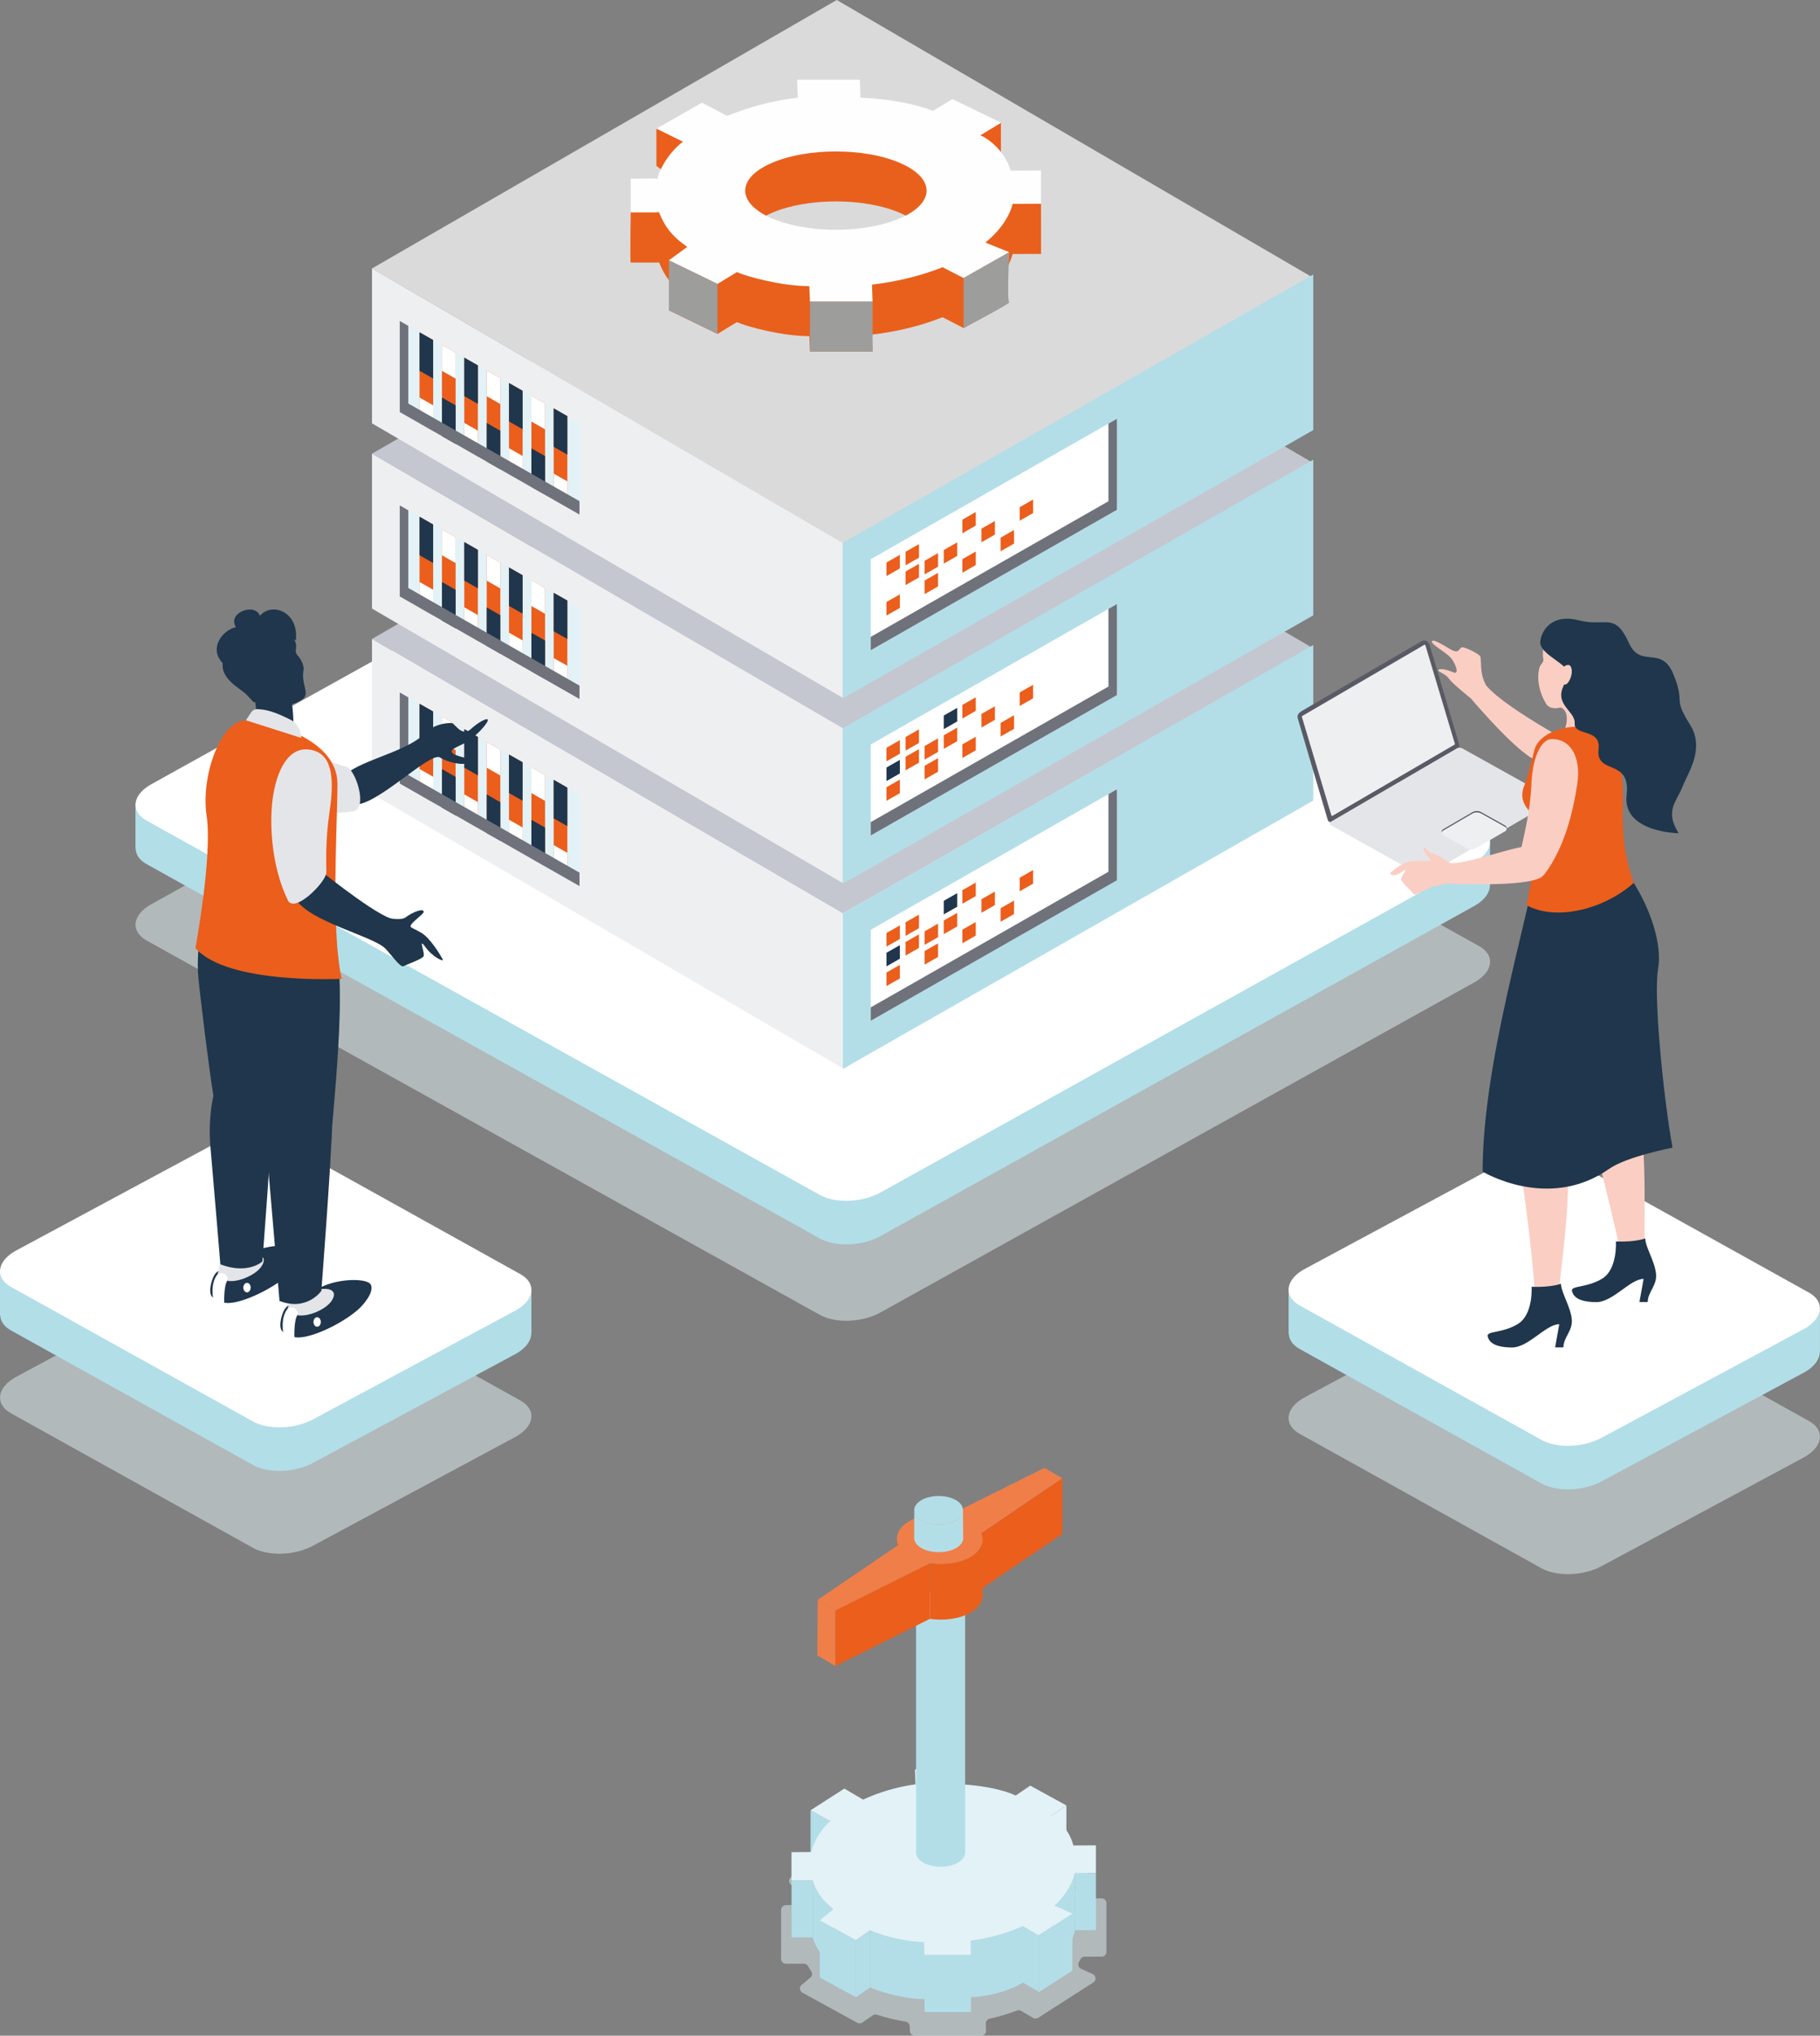 <?xml version="1.0" encoding="UTF-8"?>
<svg xmlns="http://www.w3.org/2000/svg" xmlns:xlink="http://www.w3.org/1999/xlink" version="1.1" viewBox="0 0 516.36 577.42">
  <rect x="0" y="0" width="516.36" height="577.42" fill="#808080" stroke="none"/>
  <defs>
    <style>
      .st0 {
        fill: #eeeff1;
      }

      .st1 {
        fill: #e4e5e9;
      }

      .st2 {
        fill: url(#_ŃŚÁŻž_ŪŪŻť_ūŗšŤŚŪÚ_1);
      }

      .st3 {
        fill: #595a64;
      }

      .st4, .st5 {
        mix-blend-mode: multiply;
        opacity: .5;
      }

      .st6 {
        fill: #ea5f1c;
      }

      .st7 {
        fill: #2a2a65;
      }

      .st8 {
        fill: #6f727b;
      }

      .st9 {
        isolation: isolate;
      }

      .st10 {
        fill: #c4c7d0;
      }

      .st11 {
        fill: #b3dee8;
      }

      .st12 {
        fill: #e9601c;
      }

      .st13 {
        fill: #dadada;
      }

      .st14 {
        fill: #fff;
      }

      .st15 {
        fill: #eb5e1c;
      }

      .st5, .st16 {
        fill: #e2f2f7;
      }

      .st17 {
        fill: #d54443;
      }

      .st18 {
        fill: #b2dee8;
      }

      .st19 {
        mix-blend-mode: screen;
      }

      .st20 {
        fill: #1f364c;
      }

      .st21 {
        fill: #5a5b65;
      }

      .st22 {
        fill: #f07e49;
      }

      .st23 {
        fill: #fefefe;
      }

      .st24 {
        fill: #facec3;
      }

      .st25 {
        fill: #9d9d9c;
      }

      .st26 {
        fill: #cbcaca;
      }

      .st27 {
        fill: url(#_ŃŚÁŻž_ŪŪŻť_ūŗšŤŚŪÚ_11);
      }
    </style>
    <linearGradient id="_ŃŚÁŻž_ŪŪŻť_ūŗšŤŚŪÚ_1" data-name="ŃŚÁŻžˇŪŪŻť „ūŗšŤŚŪÚ 1" x1="2448.74" y1="2394.39" x2="2448.75" y2="2394.39" gradientTransform="translate(3571.46 -417.86) rotate(120.87)" gradientUnits="userSpaceOnUse">
      <stop offset="0" stop-color="#cacce8"></stop>
      <stop offset="1" stop-color="#fff"></stop>
    </linearGradient>
    <linearGradient id="_ŃŚÁŻž_ŪŪŻť_ūŗšŤŚŪÚ_11" data-name="ŃŚÁŻžˇŪŪŻť „ūŗšŤŚŪÚ 1" x1="2440.2" y1="2388.42" x2="2450.16" y2="2388.42" xlink:href="#_ŃŚÁŻž_ŪŪŻť_ūŗšŤŚŪÚ_1"></linearGradient>
  </defs>
  <g class="st9">
    <g id="Ebene_1">
      <path class="st5" d="M232.49,372.89l-191.02-106.19c-4.47-2.58-3.91-7.14,1.25-10.11l168.5-93.65c5.17-2.97,13.04-3.3,17.51-.72l191.02,106.19c4.47,2.58,3.91,7.12-1.25,10.11l-168.5,93.64c-5.17,2.99-13.04,3.31-17.51.73Z"></path>
      <g>
        <path class="st18" d="M422.76,239.22h-10.76l-183.27-98.68c-4.47-2.59-12.34-2.26-17.51.72L47.24,226.12l-8.8,1.93v12.75l.06.03c.08,1.58,1.01,3.07,2.96,4.2l191.02,106.19c4.47,2.59,12.34,2.26,17.51-.71l168.5-93.66c2.78-1.61,4.18-3.67,4.22-5.63l.04-.03v-11.96Z"></path>
        <path class="st14" d="M232.49,338.87L41.46,232.68c-4.47-2.58-3.91-7.14,1.25-10.11l168.5-93.66c5.17-2.97,13.04-3.3,17.51-.72l191.02,106.19c4.47,2.58,3.91,7.12-1.25,10.11l-168.5,93.65c-5.17,2.98-13.04,3.31-17.51.73Z"></path>
      </g>
      <path class="st5" d="M71.65,438.97L3.02,400.82c-4.47-2.59-3.91-7.14,1.26-10.12l57.34-30.83c5.16-2.97,13.04-3.3,17.51-.72l68.63,38.15c4.47,2.58,3.9,7.14-1.25,10.12l-57.35,30.82c-5.16,2.99-13.04,3.31-17.51.73Z"></path>
      <path class="st5" d="M437.23,444.77l-68.63-38.15c-4.47-2.58-3.91-7.14,1.25-10.11l57.35-30.83c5.16-2.97,13.04-3.3,17.5-.72l68.63,38.15c4.47,2.58,3.9,7.12-1.25,10.11l-57.34,30.82c-5.17,2.97-13.04,3.31-17.51.72Z"></path>
      <g>
        <path class="st18" d="M150.77,366.31h-10.76l-60.88-30.65c-4.47-2.58-12.35-2.25-17.51.73l-52.82,22.02L0,360.34v12.75l.06.03c.08,1.57,1.02,3.07,2.96,4.19l68.63,38.16c4.47,2.58,12.35,2.25,17.51-.72l57.35-30.83c2.77-1.61,4.18-3.66,4.22-5.63l.04-.03v-11.95Z"></path>
        <path class="st14" d="M71.65,403.12L3.02,364.97c-4.47-2.58-3.91-7.14,1.26-10.11l57.34-30.83c5.16-2.97,13.04-3.3,17.51-.72l68.63,38.16c4.47,2.58,3.9,7.12-1.25,10.11l-57.35,30.82c-5.16,2.97-13.04,3.3-17.51.72Z"></path>
      </g>
      <g>
        <path class="st18" d="M516.35,371.54h-10.76l-60.88-30.65c-4.47-2.58-12.34-2.25-17.5.73l-52.82,22.03-8.79,1.93v12.75l.06.03c.07,1.57,1.01,3.07,2.95,4.2l68.63,38.15c4.47,2.58,12.34,2.25,17.51-.72l57.34-30.83c2.77-1.6,4.17-3.66,4.22-5.63l.04-.02v-11.96Z"></path>
        <path class="st14" d="M437.23,408.36l-68.63-38.15c-4.47-2.58-3.91-7.14,1.26-10.11l57.34-30.83c5.16-2.97,13.04-3.3,17.5-.73l68.63,38.16c4.47,2.58,3.9,7.12-1.25,10.11l-57.34,30.82c-5.17,2.97-13.04,3.31-17.51.72Z"></path>
      </g>
      <g>
        <g>
          <polygon class="st10" points="105.54 181.24 239.11 259.1 371.95 183.52 237.4 105.1 105.54 181.24"></polygon>
          <polygon class="st0" points="105.54 225.17 239.11 303.02 239.11 259.1 105.54 181.24 105.54 225.17"></polygon>
          <polygon class="st11" points="239.11 303.21 372.59 227.08 372.59 182.96 239.11 259.1 239.11 303.21"></polygon>
          <polygon class="st14" points="247.05 289.54 316.9 249.69 316.9 223.87 247.05 263.72 247.05 289.54"></polygon>
          <polygon class="st8" points="314.48 247.27 247.05 285.73 247.05 289.54 316.9 249.69 316.9 223.87 314.48 225.26 314.48 247.27"></polygon>
          <g>
            <polygon class="st15" points="251.5 268.5 255.31 266.32 255.31 262.47 251.5 264.65 251.5 268.5"></polygon>
            <polygon class="st20" points="251.5 274.1 255.31 271.93 255.31 268.08 251.5 270.25 251.5 274.1"></polygon>
            <polygon class="st15" points="251.5 279.7 255.31 277.53 255.31 273.68 251.5 275.85 251.5 279.7"></polygon>
            <polygon class="st15" points="256.92 265.45 260.73 263.28 260.73 259.43 256.92 261.6 256.92 265.45"></polygon>
            <polygon class="st15" points="256.92 271.05 260.73 268.87 260.73 265.02 256.92 267.2 256.92 271.05"></polygon>
            <polygon class="st14" points="256.92 276.66 260.73 274.48 260.73 270.63 256.92 272.8 256.92 276.66"></polygon>
            <polygon class="st14" points="262.33 262.41 266.14 260.24 266.14 256.38 262.33 258.55 262.33 262.41"></polygon>
            <polygon class="st15" points="262.33 268 266.14 265.83 266.14 261.98 262.33 264.16 262.33 268"></polygon>
            <polygon class="st15" points="262.33 273.6 266.14 271.43 266.14 267.58 262.33 269.75 262.33 273.6"></polygon>
            <polygon class="st20" points="267.76 259.36 271.57 257.19 271.57 253.34 267.76 255.51 267.76 259.36"></polygon>
            <polygon class="st15" points="267.76 264.96 271.57 262.79 271.57 258.94 267.76 261.1 267.76 264.96"></polygon>
            <polygon class="st14" points="267.76 270.55 271.57 268.38 271.57 264.53 267.76 266.71 267.76 270.55"></polygon>
          </g>
          <polygon class="st15" points="273.04 256.34 276.84 254.17 276.84 250.33 273.04 252.5 273.04 256.34"></polygon>
          <polygon class="st15" points="273.04 267.55 276.84 265.37 276.84 261.53 273.04 263.69 273.04 267.55"></polygon>
          <polygon class="st15" points="278.46 258.9 282.27 256.72 282.27 252.88 278.46 255.06 278.46 258.9"></polygon>
          <polygon class="st14" points="278.46 264.5 282.27 262.33 282.27 258.48 278.46 260.65 278.46 264.5"></polygon>
          <polygon class="st14" points="283.88 250.25 287.69 248.08 287.69 244.23 283.88 246.41 283.88 250.25"></polygon>
          <polygon class="st15" points="283.88 261.45 287.69 259.28 287.69 255.43 283.88 257.61 283.88 261.45"></polygon>
          <polygon class="st15" points="289.3 252.81 293.1 250.64 293.1 246.79 289.3 248.95 289.3 252.81"></polygon>
          <g>
            <polygon class="st16" points="113.42 222.25 164.41 251.33 164.41 225.51 113.42 196.42 113.42 222.25"></polygon>
            <g>
              <polygon class="st15" points="119.03 225.44 122.89 227.66 122.89 201.82 119.03 199.62 119.03 225.44"></polygon>
              <polygon class="st14" points="119.03 225.44 122.89 227.66 122.89 220.33 119.03 218.12 119.03 225.44"></polygon>
              <polygon class="st20" points="119.03 210.54 122.89 212.75 122.89 201.82 119.03 199.62 119.03 210.54"></polygon>
            </g>
            <g>
              <polygon class="st15" points="125.4 229.07 129.27 231.28 129.27 205.45 125.4 203.25 125.4 229.07"></polygon>
              <polygon class="st14" points="125.4 210.57 129.27 212.77 129.27 205.45 125.4 203.25 125.4 210.57"></polygon>
              <polygon class="st20" points="125.4 229.07 129.27 231.28 129.27 220.36 125.4 218.15 125.4 229.07"></polygon>
            </g>
            <g>
              <polygon class="st15" points="131.72 232.64 135.58 234.85 135.58 209.02 131.72 206.82 131.72 232.64"></polygon>
              <polygon class="st14" points="131.72 232.64 135.58 234.85 135.58 227.52 131.72 225.32 131.72 232.64"></polygon>
              <polygon class="st20" points="131.72 217.74 135.58 219.94 135.58 209.02 131.72 206.82 131.72 217.74"></polygon>
            </g>
            <g>
              <polygon class="st15" points="138.09 236.27 141.95 238.46 141.95 212.64 138.09 210.44 138.09 236.27"></polygon>
              <polygon class="st14" points="138.09 217.76 141.95 219.96 141.95 212.64 138.09 210.44 138.09 217.76"></polygon>
              <polygon class="st20" points="138.09 236.27 141.95 238.46 141.95 227.55 138.09 225.34 138.09 236.27"></polygon>
            </g>
            <g>
              <polygon class="st15" points="144.41 239.84 148.27 242.04 148.27 216.21 144.41 214.01 144.41 239.84"></polygon>
              <polygon class="st14" points="144.41 239.84 148.27 242.04 148.27 234.71 144.41 232.51 144.41 239.84"></polygon>
              <polygon class="st20" points="144.41 224.93 148.27 227.13 148.27 216.21 144.41 214.01 144.41 224.93"></polygon>
            </g>
            <g>
              <polygon class="st15" points="150.77 243.45 154.64 245.66 154.64 219.83 150.77 217.63 150.77 243.45"></polygon>
              <polygon class="st14" points="150.77 224.95 154.64 227.16 154.64 219.83 150.77 217.63 150.77 224.95"></polygon>
              <polygon class="st20" points="150.77 243.45 154.64 245.66 154.64 234.74 150.77 232.54 150.77 243.45"></polygon>
            </g>
            <g>
              <polygon class="st15" points="157.09 247.02 160.96 249.23 160.96 223.41 157.09 221.19 157.09 247.02"></polygon>
              <polygon class="st14" points="157.09 247.02 160.96 249.23 160.96 241.91 157.09 239.71 157.09 247.02"></polygon>
              <polygon class="st20" points="157.09 232.12 160.96 234.32 160.96 223.41 157.09 221.19 157.09 232.12"></polygon>
            </g>
            <polygon class="st8" points="115.84 197.8 113.42 196.42 113.42 222.25 164.41 251.33 164.41 247.52 115.84 219.83 115.84 197.8"></polygon>
          </g>
        </g>
        <g>
          <polygon class="st10" points="105.54 128.69 239.11 206.55 371.95 130.97 237.4 52.55 105.54 128.69"></polygon>
          <polygon class="st0" points="105.54 172.62 239.11 250.47 239.11 206.55 105.54 128.69 105.54 172.62"></polygon>
          <polygon class="st11" points="239.11 250.66 372.59 174.54 372.59 130.41 239.11 206.55 239.11 250.66"></polygon>
          <polygon class="st14" points="247.05 236.98 316.9 197.15 316.9 171.33 247.05 211.17 247.05 236.98"></polygon>
          <polygon class="st8" points="314.48 194.73 247.05 233.18 247.05 236.98 316.9 197.15 316.9 171.33 314.48 172.71 314.48 194.73"></polygon>
          <g>
            <polygon class="st15" points="251.5 215.95 255.31 213.77 255.31 209.93 251.5 212.11 251.5 215.95"></polygon>
            <polygon class="st20" points="251.5 221.55 255.31 219.38 255.31 215.53 251.5 217.7 251.5 221.55"></polygon>
            <polygon class="st15" points="251.5 227.15 255.31 224.98 255.31 221.13 251.5 223.3 251.5 227.15"></polygon>
            <polygon class="st15" points="256.92 212.9 260.73 210.73 260.73 206.88 256.92 209.05 256.92 212.9"></polygon>
            <polygon class="st15" points="256.92 218.5 260.73 216.33 260.73 212.48 256.92 214.66 256.92 218.5"></polygon>
            <polygon class="st14" points="256.92 224.11 260.73 221.93 260.73 218.09 256.92 220.25 256.92 224.11"></polygon>
            <polygon class="st14" points="262.33 209.85 266.14 207.68 266.14 203.83 262.33 206 262.33 209.85"></polygon>
            <polygon class="st15" points="262.33 215.45 266.14 213.28 266.14 209.43 262.33 211.6 262.33 215.45"></polygon>
            <polygon class="st15" points="262.33 221.06 266.14 218.89 266.14 215.04 262.33 217.21 262.33 221.06"></polygon>
            <polygon class="st20" points="267.76 206.81 271.57 204.64 271.57 200.78 267.76 202.96 267.76 206.81"></polygon>
            <polygon class="st15" points="267.76 212.41 271.57 210.24 271.57 206.39 267.76 208.56 267.76 212.41"></polygon>
            <polygon class="st14" points="267.76 218 271.57 215.83 271.57 211.98 267.76 214.16 267.76 218"></polygon>
          </g>
          <polygon class="st15" points="273.04 203.8 276.84 201.63 276.84 197.78 273.04 199.95 273.04 203.8"></polygon>
          <polygon class="st15" points="273.04 215 276.84 212.83 276.84 208.98 273.04 211.14 273.04 215"></polygon>
          <polygon class="st15" points="278.46 206.35 282.27 204.18 282.27 200.33 278.46 202.51 278.46 206.35"></polygon>
          <polygon class="st14" points="278.46 211.95 282.27 209.78 282.27 205.93 278.46 208.1 278.46 211.95"></polygon>
          <polygon class="st14" points="283.88 197.7 287.69 195.52 287.69 191.68 283.88 193.85 283.88 197.7"></polygon>
          <polygon class="st15" points="283.88 208.9 287.69 206.74 287.69 202.88 283.88 205.06 283.88 208.9"></polygon>
          <polygon class="st15" points="289.3 200.25 293.1 198.08 293.1 194.23 289.3 196.41 289.3 200.25"></polygon>
          <g>
            <polygon class="st16" points="113.42 169.18 164.41 198.27 164.41 172.45 113.42 143.36 113.42 169.18"></polygon>
            <g>
              <polygon class="st15" points="119.03 172.38 122.89 174.59 122.89 148.77 119.03 146.56 119.03 172.38"></polygon>
              <polygon class="st14" points="119.03 172.38 122.89 174.59 122.89 167.27 119.03 165.07 119.03 172.38"></polygon>
              <polygon class="st20" points="119.03 157.48 122.89 159.69 122.89 148.77 119.03 146.56 119.03 157.48"></polygon>
            </g>
            <g>
              <polygon class="st15" points="125.4 176.01 129.27 178.22 129.27 152.39 125.4 150.18 125.4 176.01"></polygon>
              <polygon class="st14" points="125.4 157.51 129.27 159.71 129.27 152.39 125.4 150.18 125.4 157.51"></polygon>
              <polygon class="st20" points="125.4 176.01 129.27 178.22 129.27 167.3 125.4 165.09 125.4 176.01"></polygon>
            </g>
            <g>
              <polygon class="st15" points="131.72 179.58 135.58 181.79 135.58 155.96 131.72 153.75 131.72 179.58"></polygon>
              <polygon class="st14" points="131.72 179.58 135.58 181.79 135.58 174.46 131.72 172.26 131.72 179.58"></polygon>
              <polygon class="st20" points="131.72 164.68 135.58 166.87 135.58 155.96 131.72 153.75 131.72 164.68"></polygon>
            </g>
            <g>
              <polygon class="st15" points="138.09 183.2 141.95 185.4 141.95 159.58 138.09 157.38 138.09 183.2"></polygon>
              <polygon class="st14" points="138.09 164.7 141.95 166.91 141.95 159.58 138.09 157.38 138.09 164.7"></polygon>
              <polygon class="st20" points="138.09 183.2 141.95 185.4 141.95 174.5 138.09 172.28 138.09 183.2"></polygon>
            </g>
            <g>
              <polygon class="st15" points="144.41 186.78 148.27 188.98 148.27 163.16 144.41 160.95 144.41 186.78"></polygon>
              <polygon class="st14" points="144.41 186.78 148.27 188.98 148.27 181.65 144.41 179.45 144.41 186.78"></polygon>
              <polygon class="st20" points="144.41 171.86 148.27 174.07 148.27 163.16 144.41 160.95 144.41 171.86"></polygon>
            </g>
            <g>
              <polygon class="st15" points="150.77 190.39 154.64 192.6 154.64 166.77 150.77 164.57 150.77 190.39"></polygon>
              <polygon class="st14" points="150.77 171.89 154.64 174.1 154.64 166.77 150.77 164.57 150.77 171.89"></polygon>
              <polygon class="st20" points="150.77 190.39 154.64 192.6 154.64 181.69 150.77 179.48 150.77 190.39"></polygon>
            </g>
            <g>
              <polygon class="st15" points="157.09 193.96 160.96 196.17 160.96 170.34 157.09 168.15 157.09 193.96"></polygon>
              <polygon class="st14" points="157.09 193.96 160.96 196.17 160.96 188.85 157.09 186.65 157.09 193.96"></polygon>
              <polygon class="st20" points="157.09 179.06 160.96 181.26 160.96 170.34 157.09 168.15 157.09 179.06"></polygon>
            </g>
            <polygon class="st8" points="115.84 144.74 113.42 143.36 113.42 169.18 164.41 198.27 164.41 194.47 115.84 166.77 115.84 144.74"></polygon>
          </g>
        </g>
        <g>
          <polygon class="st13" points="105.54 76.15 239.11 154 371.95 78.43 237.4 0 105.54 76.15"></polygon>
          <polygon class="st0" points="105.54 120.08 239.11 197.93 239.11 154 105.54 76.15 105.54 120.08"></polygon>
          <polygon class="st11" points="239.11 198.11 372.59 121.99 372.59 77.86 239.11 154 239.11 198.11"></polygon>
          <polygon class="st14" points="247.05 184.43 316.9 144.6 316.9 118.78 247.05 158.62 247.05 184.43"></polygon>
          <polygon class="st8" points="314.48 142.18 247.05 180.64 247.05 184.43 316.9 144.6 316.9 118.78 314.48 120.15 314.48 142.18"></polygon>
          <g>
            <polygon class="st16" points="113.42 116.88 164.41 145.95 164.41 120.13 113.42 91.05 113.42 116.88"></polygon>
            <g>
              <polygon class="st15" points="119.03 120.08 122.89 122.28 122.89 96.45 119.03 94.25 119.03 120.08"></polygon>
              <polygon class="st14" points="119.03 120.08 122.89 122.28 122.89 114.96 119.03 112.75 119.03 120.08"></polygon>
              <polygon class="st20" points="119.03 105.17 122.89 107.37 122.89 96.45 119.03 94.25 119.03 105.17"></polygon>
            </g>
            <g>
              <polygon class="st15" points="125.4 123.7 129.27 125.9 129.27 100.07 125.4 97.87 125.4 123.7"></polygon>
              <polygon class="st14" points="125.4 105.2 129.27 107.4 129.27 100.07 125.4 97.87 125.4 105.2"></polygon>
              <polygon class="st20" points="125.4 123.7 129.27 125.9 129.27 114.98 125.4 112.78 125.4 123.7"></polygon>
            </g>
            <g>
              <polygon class="st15" points="131.72 127.26 135.58 129.48 135.58 103.64 131.72 101.44 131.72 127.26"></polygon>
              <polygon class="st14" points="131.72 127.26 135.58 129.48 135.58 122.14 131.72 119.95 131.72 127.26"></polygon>
              <polygon class="st20" points="131.72 112.36 135.58 114.56 135.58 103.64 131.72 101.44 131.72 112.36"></polygon>
            </g>
            <g>
              <polygon class="st15" points="138.09 130.89 141.95 133.1 141.95 107.27 138.09 105.06 138.09 130.89"></polygon>
              <polygon class="st14" points="138.09 112.39 141.95 114.6 141.95 107.27 138.09 105.06 138.09 112.39"></polygon>
              <polygon class="st20" points="138.09 130.89 141.95 133.1 141.95 122.18 138.09 119.97 138.09 130.89"></polygon>
            </g>
            <g>
              <polygon class="st15" points="144.41 134.46 148.27 136.67 148.27 110.84 144.41 108.64 144.41 134.46"></polygon>
              <polygon class="st14" points="144.41 134.46 148.27 136.67 148.27 129.34 144.41 127.13 144.41 134.46"></polygon>
              <polygon class="st20" points="144.41 119.55 148.27 121.75 148.27 110.84 144.41 108.64 144.41 119.55"></polygon>
            </g>
            <g>
              <polygon class="st15" points="150.77 138.09 154.64 140.28 154.64 114.46 150.77 112.25 150.77 138.09"></polygon>
              <polygon class="st14" points="150.77 119.58 154.64 121.78 154.64 114.46 150.77 112.25 150.77 119.58"></polygon>
              <polygon class="st20" points="150.77 138.09 154.64 140.28 154.64 129.37 150.77 127.16 150.77 138.09"></polygon>
            </g>
            <g>
              <polygon class="st15" points="157.09 141.66 160.96 143.86 160.96 118.03 157.09 115.83 157.09 141.66"></polygon>
              <polygon class="st14" points="157.09 141.66 160.96 143.86 160.96 136.54 157.09 134.33 157.09 141.66"></polygon>
              <polygon class="st20" points="157.09 126.74 160.96 128.95 160.96 118.03 157.09 115.83 157.09 126.74"></polygon>
            </g>
            <polygon class="st8" points="115.84 92.43 113.42 91.05 113.42 116.88 164.41 145.95 164.41 142.15 115.84 114.45 115.84 92.43"></polygon>
          </g>
          <g>
            <polygon class="st15" points="251.5 163.4 255.31 161.23 255.31 157.38 251.5 159.55 251.5 163.4"></polygon>
            <polygon class="st15" points="251.5 174.6 255.31 172.43 255.31 168.58 251.5 170.75 251.5 174.6"></polygon>
            <polygon class="st15" points="256.92 160.35 260.73 158.18 260.73 154.34 256.92 156.5 256.92 160.35"></polygon>
            <polygon class="st15" points="256.92 165.95 260.73 163.79 260.73 159.93 256.92 162.11 256.92 165.95"></polygon>
            <polygon class="st14" points="256.92 171.56 260.73 169.39 260.73 165.53 256.92 167.7 256.92 171.56"></polygon>
            <polygon class="st14" points="262.33 157.3 266.14 155.13 266.14 151.28 262.33 153.46 262.33 157.3"></polygon>
            <polygon class="st15" points="262.33 162.91 266.14 160.73 266.14 156.89 262.33 159.06 262.33 162.91"></polygon>
            <polygon class="st15" points="262.33 168.51 266.14 166.34 266.14 162.49 262.33 164.66 262.33 168.51"></polygon>
            <polygon class="st15" points="267.76 159.86 271.57 157.69 271.57 153.84 267.76 156.01 267.76 159.86"></polygon>
            <polygon class="st14" points="267.76 165.46 271.57 163.29 271.57 159.44 267.76 161.62 267.76 165.46"></polygon>
          </g>
          <polygon class="st15" points="273.04 151.26 276.84 149.08 276.84 145.23 273.04 147.4 273.04 151.26"></polygon>
          <polygon class="st15" points="273.04 162.45 276.84 160.27 276.84 156.43 273.04 158.6 273.04 162.45"></polygon>
          <polygon class="st15" points="278.46 153.81 282.27 151.63 282.27 147.78 278.46 149.95 278.46 153.81"></polygon>
          <polygon class="st14" points="278.46 159.4 282.27 157.23 282.27 153.37 278.46 155.55 278.46 159.4"></polygon>
          <polygon class="st14" points="283.88 145.16 287.69 142.98 287.69 139.14 283.88 141.31 283.88 145.16"></polygon>
          <polygon class="st15" points="283.88 156.36 287.69 154.19 287.69 150.33 283.88 152.51 283.88 156.36"></polygon>
          <polygon class="st15" points="289.3 147.7 293.1 145.53 293.1 141.69 289.3 143.86 289.3 147.7"></polygon>
        </g>
        <g>
          <g class="st4">
            <path class="st13" d="M282.91,66.6l6.58-3.99-15.41-7.48-6.21,3.73c-9.64-3.84-22.93-4.18-22.96-4.18l-.19-5.68h-19.83l.19,5.68c-7.95.93-15.6,3.02-22.36,5.77l-7.97-4.16-14.46,8.21,8.4,4.12c-4.72,3.71-7.34,8.72-8.13,11.66l-8.4.07v10.69h8.99c1.67,4.21,3.84,7.36,8.92,10.91l-5.83,4.25,15.41,7.48,6.12-3.74c3.39,1.47,14.24,4.43,22.96,4.45l.21,4.88h19.82l-.18-5.38c7.94-.95,15.59-2.79,22.34-5.53l6.7,3.45,14.44-8.2-7.56-3.04c4.62-3.79,7.5-7.98,8.64-12.25l8.98-.04v-10.54l-9.62.04c-1.9-6.41-7.17-10.21-9.59-11.18ZM257.46,92.89c-.41.18-.83.36-1.26.51-10.83,4.16-27.18,4.16-38.03.03-.46-.16-.9-.34-1.34-.54-11.21-4.84-11.21-12.7,0-17.53,11.23-4.86,29.42-4.86,40.63,0,11.23,4.83,11.23,12.69,0,17.53Z"></path>
          </g>
          <g>
            <polygon class="st15" points="186.23 36.49 186.23 47.04 188.81 48.99 198.67 42.74 196.66 36.99 186.23 36.49 186.23 36.49"></polygon>
            <polygon class="st15" points="283.98 34.82 283.98 45.36 281.41 47.32 271.55 41.07 273.55 35.32 283.98 34.82 283.98 34.82"></polygon>
            <path class="st12" d="M278.14,52.55l5.9-3.57-13.8-6.7-5.56,3.34c-8.63-3.44-20.54-3.75-20.56-3.75l-.18-5.09h-17.77l.18,5.09c-7.13.83-13.98,2.7-20.03,5.17l-7.14-3.74-12.95,7.36,7.52,3.69c-4.23,3.32-7.12,3.28-7.82,5.91l-6.98,4.6v9.57h8.05c1.49,3.78,3.44,6.61,7.99,9.78l-5.22,3.81,13.8,6.7,5.48-3.35c3.04,1.32,12.76,3.96,20.57,3.98l.19,4.38h17.75l-.16-4.82c7.11-.84,13.96-2.5,20.01-4.94l5.99,3.09,12.94-7.35-6.77-2.72c4.14-3.4,6.72-7.15,7.74-10.97l8.04-.03v-9.44l-7.22-5.39c-1.7-5.74-7.82-3.73-9.99-4.59ZM255.34,76.1c-.36.16-.75.32-1.12.45-9.71,3.73-24.35,3.73-34.07.03-.41-.14-.8-.31-1.2-.48-10.03-4.33-10.03-11.37,0-15.71,10.06-4.35,26.36-4.35,36.39,0,10.06,4.33,10.06,11.37,0,15.71Z"></path>
            <path class="st23" d="M278.14,38.38l5.9-3.57-13.8-6.7-5.56,3.34c-8.63-3.44-20.54-3.75-20.56-3.75l-.18-5.09h-17.77l.18,5.09c-7.13.83-13.98,2.71-20.03,5.17l-7.14-3.74-12.95,7.36,7.52,3.69c-4.23,3.32-6.57,7.81-7.27,10.45l-7.53.06v9.57h8.05c1.49,3.78,3.44,6.6,7.99,9.78l-5.22,3.8,13.8,6.7,5.48-3.35c3.04,1.32,12.76,3.96,20.57,3.98l.19,4.38h17.75l-.16-4.82c7.11-.84,13.96-2.5,20.01-4.94l5.99,3.08,12.94-7.34-6.77-2.72c4.14-3.4,6.72-7.16,7.74-10.97l8.04-.03v-9.44l-8.62.03c-1.7-5.74-6.42-9.15-8.59-10.01ZM255.34,61.92c-.36.16-.75.32-1.12.45-9.71,3.74-24.35,3.74-34.07.03-.41-.14-.8-.31-1.2-.48-10.03-4.33-10.03-11.37,0-15.7,10.06-4.35,26.36-4.35,36.39,0,10.06,4.33,10.06,11.37,0,15.7Z"></path>
            <polygon class="st25" points="229.8 85.54 229.8 99.71 247.56 99.71 247.56 85.54 229.8 85.54 229.8 85.54"></polygon>
            <polygon class="st12" points="295.35 57.8 295.35 71.96 287.3 71.96 287.3 57.83 295.35 57.8 295.35 57.8"></polygon>
            <path class="st25" d="M273.39,78.87v14.17s13.61-7.08,12.94-7.35c-.67-.27,0-14.17,0-14.17l-12.94,7.34h0Z"></path>
            <polygon class="st25" points="203.57 80.54 203.57 94.71 189.77 88.01 189.77 73.83 203.57 80.54 203.57 80.54"></polygon>
            <path class="st12" d="M178.95,60.26s-.23,14.17,0,14.17h8.05v-14.17h-8.05Z"></path>
          </g>
        </g>
      </g>
      <g>
        <g>
          <path class="st20" d="M132.31,210.52c-2.31,1.3-4.74,1.96-4.03,2.95.79,1.12,4.66,1.44,4.77,1.94.46,2.38-5.96.94-8.17-.54-2.82-1.89-18.51,14.27-24.52,13.27-2.23-.37-4.59-3.9-3.96-6.07,1.71-5.96,18.29-7.92,24.26-14.17,1.3-1.35,3.84-2.83,7.47-2.83.9,0,2.8,4.11,5.43,1.74,2.25-2.06,4.46-3.11,4.77-2.74.6.74-3.7,5.17-6.03,6.46Z"></path>
          <path class="st1" d="M62.56,210.25c-3.39,5.46,1.6,9.65,9.63,13.86,6.75,3.52,16.53,7.69,27.89,6.05,4.47-.65.85-11.76-1.72-12.63-2.58-.86-8.63-2.35-16.89-6.46-9.68-4.82-15.91-5.65-18.91-.82Z"></path>
        </g>
        <g>
          <g>
            <path class="st20" d="M72.5,354.75c-2.75,1.06-9.93,5.04-11.16,6.24-1.31,1.26-2.32,5.54-1.23,6.75.64.7,2.32,1.35,3.22,1.66,3.58,1.19,13.45-3.4,18.35-7.7,1.71-1.51,4.59-5,3.64-7.07-.78-1.68-7.63-1.91-12.83.11Z"></path>
            <path class="st14" d="M70.08,363.87c-.57,0-1.04.61-1.04,1.35s.47,1.35,1.04,1.35,1.04-.6,1.04-1.35-.45-1.35-1.04-1.35Z"></path>
            <path class="st14" d="M61.73,361.45s-1.93,1.82-1.32,6.59c0,0,.82,1.38,3.2,1.55,0,0-.16-4.82.86-6.29l.54-.98-2.06-2.72-1.21,1.84Z"></path>
          </g>
          <path class="st1" d="M62.49,357.77c-.23,1.23-.42,2.48-.76,3.68.61-.34,1.38-.5,2.02-.11.64.4.95,1.24.72,1.96,1.74.28,3.71-.21,5.33-.9,4.56-1.94,5.36-4.57,4.94-5.5-1.34-2.95-10.98,1.09-12.26.87Z"></path>
        </g>
        <path class="st20" d="M60.94,309.59c-.65,1.45-1.92,8.17-1.22,15.92.7,7.77,2.8,33.1,2.8,33.1,7.82,3.02,11.92-.8,11.92-.8,0,0,2.77-35.6,3.04-46.58.26-11-14.79-5.58-16.54-1.64Z"></path>
        <path class="st20" d="M76.96,255.43c-5.78-5.04-11.54-4.21-13.42-2.8-7.73,5.85-7.68,19.82-7.28,24.41.36,4.22,3.18,27.47,4.36,34.19,1.73,9.98,16.74,10.7,16.74,3.24s10.03-49.99-.39-59.04Z"></path>
        <g>
          <g>
            <path class="st20" d="M92.39,364.51c-2.73,1.08-9.91,5.05-11.15,6.25-1.31,1.26-2.33,5.53-1.23,6.75.64.71,2.31,1.36,3.22,1.66,3.57,1.2,13.45-3.39,18.35-7.7,1.71-1.5,4.59-5,3.64-7.06-.77-1.7-7.62-1.91-12.83.11Z"></path>
            <path class="st14" d="M89.98,373.63c-.58,0-1.04.6-1.04,1.34s.46,1.35,1.04,1.35,1.04-.61,1.04-1.35-.46-1.34-1.04-1.34Z"></path>
            <path class="st14" d="M81.62,371.21s-1.92,1.82-1.3,6.58c0,0,.81,1.37,3.2,1.55,0,0-.17-4.81.85-6.3l.53-.97-2.07-2.72-1.21,1.86Z"></path>
          </g>
          <path class="st1" d="M82.38,367.52c-.22,1.24-.41,2.49-.76,3.69.61-.36,1.38-.5,2.02-.1.64.38.95,1.24.73,1.94,1.73.29,3.71-.21,5.34-.89,4.55-1.94,5.36-4.56,4.93-5.5-1.34-2.95-10.98,1.1-12.26.87Z"></path>
        </g>
        <path class="st20" d="M76.78,317.43c-.65,1.45-1.09,9.38-.4,17.15.7,7.78,2.92,34.43,2.92,34.43,7.81,3.01,11.87-2.85,11.87-2.85,0,0,2.7-34.88,2.98-45.88.26-10.99-15.61-6.79-17.37-2.85Z"></path>
        <path class="st20" d="M92.4,261.56c-5.92-4.88-13.04-.83-14.92.59-7.74,5.85-6.54,13.6-6.15,18.18.36,4.21,4.78,33.24,5.95,39.94,1.75,9.99,16.75,10.7,16.75,3.25s6.37-55.39-1.64-61.97Z"></path>
        <path class="st15" d="M95.73,222.26c0-12.88-19.93-17.91-26-17.91-7.06,0-12.81,15.61-11.11,27.03,1.7,11.41-3.17,37.53-3.17,37.53,9.02,10.43,41.5,8.72,41.5,8.72-3.13-13.53-1.21-44.07-1.21-55.37Z"></path>
        <path class="st20" d="M83.78,182.11c-.7-1.41-.49-5.52-1.97-6.05-1.56-.6-7.19,1.84-8.8,2.29-1.42.41-.48,4.69-1.36,5.88-.63.89-.87,1.99-1.02,3.07-1.05,7.55,2.92,9.97,1.85,17,2.01,1.06,8.29,3.26,10.54,3.58.4.05.28-4.96-.16-8.18.91-.09,2.95-1.12,3.47-1.82,1.24-1.69-.88-4.04-.23-7.78.27-1.57-.98-3.45-1.72-4.27-1.06-1.16.1-2.31-.6-3.73Z"></path>
        <path class="st20" d="M73.75,174.69c-1.37-3.87-9.39-.89-6.82,3.19-3.9.89-7.75,6.04-3.76,10.2-.46,4.66,4.88,7.06,6.82,8.99.42.44,1.97,2.11,1.97,2.11,0,0,5.56-.63,7.01-2.71,1.71-2.42,1.46-5.45.98-8.23-.78-4.52,2.51-3.44,1.08-7.1,1.29-1.36,2.9.59,2.9.59.93-8.49-7.03-10.93-10.17-7.06Z"></path>
        <path class="st1" d="M82.72,204.3c-5.11-2.59-7.22-3.02-9.61-3.15-.76-.04-1.48.32-1.89.96l-1.44,2.19,15.66,5c.05-2.21-1.45-4.36-2.72-5Z"></path>
        <g>
          <path class="st20" d="M119.55,264.6c-2.48-1.51-3.61-1.41-2.81-2.46.91-1.19,3.49-2.95,3.47-3.5-.04-1.13-3.07.02-5.19,1.6-.99.73-3.73.44-4.49.15-5.85-2.19-21.51-14.94-21.51-14.94,0,0-6.36,5.58-5.81,7.98,1.72,7.41,22.37,11.81,26.11,15.61,1.44,1.45,4.27,5.49,5.14,5.02.85-.48,5-1.9,5.66-2.73.66-.83-1.76-5.93.65-2.6,1.95,2.68,5.38,4.36,4.82,3.34-.86-1.55-3.55-5.97-6.03-7.47Z"></path>
          <path class="st1" d="M88.66,212.78c-5.96-1.46-9.68,4.11-11.13,12.64-1.22,7.18-.7,20.11,4.15,29.95,1.92,3.88,10.9-5.29,10.91-7.88.03-2.6-.38-8.54.91-17.26,1.53-10.24.43-16.14-4.84-17.45Z"></path>
        </g>
      </g>
      <g>
        <g>
          <path class="st1" d="M377.57,233.03l35.54-20.7c.5-.3,1.35-.3,1.88,0l25.27,14.08c.53.3.56.77.05,1.07l-35.53,20.7c-.5.29-1.35.29-1.88,0l-25.28-14.09c-.53-.3-.56-.77-.05-1.07Z"></path>
          <path class="st21" d="M409.48,235.19l8.35-4.87c.63-.36,1.67-.36,2.33,0l6.77,3.78c.66.36.69.96.06,1.32l-8.36,4.87c-.63.36-1.67.36-2.32,0l-6.77-3.77c-.65-.37-.68-.96-.05-1.33Z"></path>
          <path class="st0" d="M409.48,235.57l8.35-4.87c.63-.36,1.67-.36,2.33,0l6.77,3.78c.66.36.69.96.06,1.32l-8.36,4.87c-.63.36-1.67.36-2.32,0l-6.77-3.77c-.65-.37-.68-.96-.05-1.32Z"></path>
          <path class="st3" d="M369.36,201.65l34.02-19.82c.9-.52,1.98.11,2.21,1.07l8.49,28.55c0,.23-.12.44-.32.56l-36.1,21.04c-.44.26-.83-.03-.98-.56l-8.5-28.78c-.27-.96.45-1.63,1.18-2.06Z"></path>
          <path class="st0" d="M404.09,182.9c.12-.07.27,0,.31.12l8.37,27.95c.03.09-.01.19-.09.24l-34.64,20.19c-.12.06-.27,0-.31-.13l-8.37-27.94c-.03-.09.01-.19.09-.24l34.64-20.19Z"></path>
        </g>
        <path class="st24" d="M451.28,206.35l-7.53,1.26c2.19-6.1-.94-6.93-.94-6.93l3.13-5.28,5.33,10.95Z"></path>
        <path class="st24" d="M439.97,207.51c-8.26-4.84-15.54-9.72-18.3-13.06-2.12-3.62-1.17-7.61-1.77-8.38-.52-.67-4.17-2.57-5.08-2.46-.92.11-.69,2.03-3.15.64-1.96-1.11-4.92-3.03-5.36-2.43-.68.91,4.25,3.19,5.68,5.25,1.43,2.08,1.72,4.18.51,3.69-1.2-.49-3.41-1.28-4.28-.83-.87.44,1.87,1.1,2.84,2.54.95,1.39,5.87,5.33,6.21,5.6,2.14,2.52,14.7,17.07,19.35,17.82,5.11.82,7.21-6.13,3.35-8.38Z"></path>
        <path class="st24" d="M462.87,281.07s-4.96,12.49-1,21.36c6.44,14.42,4.24,45.45,4.78,49.08.53,3.64-6.01,7.55-7.62.28-1.6-7.28-9.25-39.32-12.63-47-3.39-7.68-2.08-22.04-2.08-22.04l18.55-1.69Z"></path>
        <path class="st24" d="M449.2,290.83c-3.09,6.37-6.33,25.2-4.72,36.95,1.6,11.76-2.08,34.8-2.17,38.48-.09,3.69-6.59,6.91-6.94-.57-.34-7.49-3.89-37.23-5.93-45.47-2.03-8.25,1.45-33.3,1.45-33.3,0,0,21.39-2.48,18.3,3.89Z"></path>
        <path class="st20" d="M430.63,375.54c4.43-2.67,3.91-10.55,3.91-10.55,5.7.22,8.33-.87,8.33-.87,0,2.39,2.74,6.51,3.07,10.12.29,3.22-2.38,5.13-2.38,7.94h-2.35l1.18-6.58c-3.83,0-8.72,6.66-13.51,6.61-5.01-.07-6.43-1.58-6.81-3.17-.38-1.58,4.14-.81,8.56-3.49Z"></path>
        <path class="st20" d="M454.55,362.69c4.42-2.68,3.9-10.55,3.9-10.55,5.7.21,8.33-.87,8.33-.87,0,2.39,2.74,6.51,3.07,10.12.3,3.22-2.37,5.12-2.37,7.93h-2.35l1.18-6.57c-3.83,0-8.72,6.65-13.5,6.59-5.02-.06-6.44-1.58-6.82-3.16-.38-1.58,4.14-.82,8.56-3.49Z"></path>
        <path class="st20" d="M459.1,240.14s1.43,5.25,5.24,11.67c3.8,6.42,7.35,15.91,6.06,23.22-1.29,7.23,1.47,35.86,4.12,50.5,0,0-13.03,2.52-17.97,6-17.25,12.15-35.91.79-35.91.79,0-31.17,13.01-71.58,15.66-89.45l22.8-2.72Z"></path>
        <path class="st15" d="M432.4,223c1.12-2.87,1.74-5.77,2.96-10.37,1.23-4.59,8.8-7.47,15.92-6.28,7.82,1.3,9.14,12.49,9.15,19.55.02,6.54-.67,13.95,3.1,24.51-8.27,7.41-21.86,10.96-30.38,6.38,1.04-7.11,4.55-19.11,2.99-24.49-.26-.9-5.93-3.71-3.75-9.3Z"></path>
        <path class="st24" d="M437.83,186.75c-.19-.9-.03-2.55.07-3.37.85-7.08,10.91-.53,14.37,5.22,3.46,5.76-10.76,15.96-13.68,10.93-3.43-5.93-1.82-10.41-1.63-10.66.69-.96,1.06-1.3.88-2.12Z"></path>
        <path class="st20" d="M447.93,175.95c7.66,1.99,10.16-2.54,14.23,6.45,3.35,7.4,9.2.38,12.66,8.96,3.46,8.58-.42,6.07,4.62,14.12,4.3,6.86-.33,13.28-2.12,17.74-1.79,4.45-5.02,6.68-1.08,13.12,0,0-16.02-.21-14.74-10.82,1.27-10.62-8.85-5.54-7.96-13.04.72-6.02-7-3.54-6.78-7.33.21-3.81-6.97-5.48-2.15-12.32,2.87-4.06-8.13-6.61-7.6-11.01.36-2.94,3.27-7.86,10.92-5.87Z"></path>
        <path class="st24" d="M443.38,189.57c.12-.56,1.78-1.63,2.33-.38.55,1.26.07,3.11-.72,4.26-.79,1.14-1.47.75-1.35.16l-.26-4.04Z"></path>
        <path class="st24" d="M440.03,209.66c-2.15.09-5.18,3.67-5.56,12.94-.32,7.85-2.35,15.3-2.79,17.64-4.82.88-15.96,4.84-20.21,4.6-1.38-.93-3.77-2.47-4.94-2.73-1.7-.37-2.59-2.62-2.68-1.63-.09.97,1.02,2.25,1.92,3.19.89.94-2.99.29-5.48.65-2.49.35-4.44,2.15-5.66,3.09-.79.62,1.01,1.55,3.29-.21,2.23-1.73-.61,1.41-.38,2.3.24.89,3.06,3.43,3.58,4.1.52.67,4.06-1.96,5.81-2.25,1.27-.21,2.8-.56,3.85-.75.12,0,22.68,1.2,26.75-1.96.15-.11.18-.25.3-.37.1-.09.21-.09.31-.21,5.93-7.85,8.26-18.37,9.36-25.7,1.15-7.68-1.96-12.94-7.45-12.71Z"></path>
      </g>
      <g>
        <g>
          <path class="st5" d="M258.15,576.11l-.05-1.38c-.03-.65-.5-1.2-1.15-1.3-3.01-.47-5.91-1.24-8.13-1.97-.4-.13-.85-.07-1.2.17l-2.97,2.05c-.42.29-.98.32-1.42.07l-15.57-8.53c-.84-.46-.96-1.63-.21-2.25l2.45-2.02c.55-.44.67-1.23.26-1.82-.32-.47-.62-.95-.91-1.45-.24-.42-.69-.69-1.18-.69h-5.1c-.75,0-1.36-.61-1.36-1.36v-13.9c0-.74.6-1.35,1.35-1.36l4.51-.03c.51,0,.97-.29,1.2-.75.13-.27.28-.54.43-.81.36-.65.13-1.49-.53-1.85l-3.99-2.21c-.89-.5-.94-1.78-.07-2.33l15.24-9.75c.43-.28.98-.29,1.43-.03l4.23,2.49c.36.21.8.24,1.19.09,2.53-1,5.15-1.81,7.77-2.42.64-.15,1.08-.72,1.05-1.37l-.06-2.31c-.03-.77.58-1.41,1.35-1.41h18.91c.73,0,1.34.58,1.37,1.32l.05,1.96c.02.66.51,1.21,1.17,1.31,2.39.32,5.27.87,8.09,1.79.4.13.83.07,1.18-.17l3.05-2.07c.42-.29.97-.31,1.42-.07l15.97,8.75c.89.48.95,1.75.11,2.32l-2.52,1.72c-.62.42-.78,1.26-.36,1.88.29.44.57.89.83,1.36.24.44.7.7,1.19.7l5.37-.03c.75,0,1.37.61,1.37,1.36v13.82c0,.75-.61,1.37-1.36,1.37h-4.83c-.52.01-.99.31-1.22.78-.13.26-.26.51-.4.77-.38.69-.09,1.56.63,1.89l3.29,1.49c.98.44,1.08,1.8.17,2.38l-15.65,10.03c-.43.28-.98.29-1.42.03l-3.43-2c-.36-.21-.79-.24-1.18-.09-2.45.94-5.04,1.71-7.74,2.31-.64.14-1.09.71-1.07,1.37l.06,2.05c.03.77-.6,1.41-1.37,1.41h-18.88c-.73,0-1.33-.58-1.36-1.31Z"></path>
          <g class="st19">
            <path class="st7" d="M267.44,548.41c-5.25,0-10.26-.65-14.93-1.94-3.73-1.03-7.1-2.43-10.03-4.16-6.43-3.81-9.98-8.83-9.98-14.09s3.54-10.26,9.98-14.09c6.65-3.94,15.52-6.11,24.96-6.11s18.3,2.17,24.96,6.11c6.44,3.82,9.99,8.82,9.99,14.09s-3.55,10.28-10,14.09c-2.94,1.74-6.32,3.14-10.02,4.16-4.65,1.3-9.68,1.95-14.93,1.95ZM267.44,508.15c-9.41,0-18.25,2.17-24.88,6.09-6.4,3.79-9.92,8.76-9.92,13.97s3.52,10.18,9.92,13.98c2.91,1.72,6.27,3.12,9.99,4.15,4.65,1.29,9.66,1.94,14.89,1.94s10.24-.66,14.9-1.94c3.69-1.02,7.05-2.41,9.98-4.15,6.4-3.79,9.93-8.75,9.93-13.97s-3.53-10.18-9.93-13.97c-6.63-3.93-15.46-6.09-24.88-6.09Z"></path>
          </g>
          <polygon class="st16" points="302.55 512.1 302.55 528.26 298.17 531.25 298.17 515.09 302.55 512.1"></polygon>
          <polygon class="st11" points="235.56 516.59 235.56 532.75 229.97 529.66 229.97 513.5 235.56 516.59"></polygon>
          <polygon class="st11" points="310.94 531.33 310.94 547.48 304.97 547.5 304.97 531.35 310.94 531.33"></polygon>
          <path class="st11" d="M302.89,536.2c-.95,1.49-2.17,2.95-3.67,4.34v16.15c1.5-1.39,4.74-4.48,5.74-9.18v-16.16c-.39,1.64-1.09,3.27-2.08,4.85Z"></path>
          <g class="st9">
            <path class="st11" d="M236.47,541.57v16.16c-3.37-2.66-4.81-5.02-5.92-8.19v-16.15c1.11,3.15,2.55,5.52,5.92,8.18h0Z"></path>
          </g>
          <polygon class="st11" points="304.25 542.81 304.25 558.97 294.64 565.11 294.64 548.96 304.25 542.81"></polygon>
          <polygon class="st11" points="294.64 548.96 294.64 564.93 290.2 562.34 290.2 546.37 294.64 548.96"></polygon>
          <g class="st9">
            <path class="st11" d="M290.2,546.37v16c-3.09,1.86-8.02,3.72-14.84,4.14v-16c5.27-.71,10.35-2.09,14.84-4.14Z"></path>
          </g>
          <g class="st9">
            <path class="st11" d="M262.3,550.89v16.15c-5.85,0-13.12-2.23-15.4-3.33v-16.16c2.27,1.1,9.54,3.32,15.4,3.34Z"></path>
          </g>
          <rect class="st11" x="262.3" y="554.53" width="13.18" height="16.16"></rect>
          <path class="st16" d="M272.79,501.89l.13,4.26s8.85.26,15.26,3.13l4.12-2.8,10.24,5.61-4.37,2.99c1.59.71,5.11,3.57,6.36,8.37l6.4-.03v7.9h-5.97c-.76,3.22-2.68,6.36-5.74,9.2l5.02,2.27-9.61,6.15-4.44-2.59c-4.49,2.05-9.56,3.44-14.84,4.14l.11,4.02h-13.18l-.14-3.65c-5.8-.02-13.01-2.24-15.26-3.34l-4.06,2.8-10.24-5.61,3.87-3.17c-3.37-2.66-4.81-5.02-5.92-8.18h-5.97v-8.01l5.58-.04c.52-2.21,2.26-5.97,5.39-8.74l-5.58-3.09,9.61-6.16,5.31,3.12c4.49-2.06,9.58-3.62,14.86-4.32l-.14-4.26h13.18Z"></path>
          <rect class="st11" x="224.58" y="533.39" width="5.97" height="16.15"></rect>
          <polygon class="st11" points="246.9 547.55 246.9 563.71 242.84 566.51 242.84 550.35 246.9 547.55"></polygon>
          <polygon class="st11" points="242.84 550.35 242.84 566.51 232.6 560.9 232.6 544.74 242.84 550.35"></polygon>
        </g>
        <g>
          <g>
            <polygon class="st2" points="259.9 455.33 259.91 455.34 259.91 455.35 259.9 455.33"></polygon>
            <path class="st11" d="M271.82,528.31c1.33-.77,2.01-1.8,2-2.83v-70.13c0,.34-.18.66-.32.98-.07.17-.06.36-.19.53-.33.48-.83.93-1.51,1.33-2.7,1.57-7.13,1.57-9.85.01-.68-.4-1.18-.86-1.53-1.35-.13-.17-.11-.34-.18-.52-.14-.33-.34-.65-.34-.99v70.1c0,1.04.68,2.09,2.05,2.87,2.72,1.57,7.16,1.57,9.86,0Z"></path>
            <path class="st27" d="M271.81,458.19c-2.7,1.57-7.13,1.57-9.85.01-.68-.4-1.18-.86-1.53-1.35-.13-.17-.11-.35-.18-.52-.14-.33-.34-.65-.34-.99h0c0-1.04.67-2.07,2-2.86,2.7-1.57,7.14-1.57,9.86,0,1.8,1.04,2.31,2.5,1.73,3.85-.07.17-.06.36-.19.53-.33.48-.83.93-1.51,1.33Z"></path>
          </g>
          <g>
            <path class="st15" d="M278.43,434.9l22.99-15.61-.02,15.78-22.61,15.35s-.09-14.87-.36-15.52Z"></path>
            <polygon class="st17" points="254.5 436.43 254.5 436.45 254.5 436.47 254.5 436.43"></polygon>
            <path class="st15" d="M254.5,438.49v-2.02c0,.6.13,1.19.37,1.78l-.37.25Z"></path>
            <path class="st6" d="M275.36,457.39c-3.13,1.83-7.49,2.36-11.56,1.79l.03-15.77c4.06.56,8.43.03,11.57-1.8,1.04-.59,1.74-1.3,2.31-2.03.13-.19.26-.37.38-.57.42-.69.69-1.43.7-2.17,0-.04,0,15.67,0,15.67,0,1.78-1.1,3.52-3.43,4.87Z"></path>
            <polygon class="st15" points="263.83 443.41 263.81 459.18 236.98 472.58 237.01 456.81 263.83 443.41"></polygon>
            <polygon class="st22" points="236.98 472.56 237.01 456.81 231.99 453.8 231.9 469.52 236.98 472.56"></polygon>
            <path class="st22" d="M278.79,436.84c-.01.74-.28,1.47-.7,2.17-.11.2-.24.38-.38.57-.57.73-1.27,1.43-2.31,2.03-3.14,1.84-7.51,2.36-11.57,1.8l-26.83,13.4-5.02-3.01,22.51-15.31.37-.25c-.24-.59-.37-1.18-.38-1.78h0v-.02c0-1.78,1.07-3.55,3.4-4.91,3.12-1.82,7.57-2.33,11.56-1.8l26.89-13.37,5.06,2.92-22.99,15.61c.27.65.38,1.3.36,1.94Z"></path>
          </g>
          <g>
            <polygon class="st26" points="259.37 428.35 259.37 428.36 259.38 428.37 259.37 428.35"></polygon>
            <path class="st11" d="M271.27,439.1c1.34-.77,2.01-1.8,2.01-2.83l-.09-8.23c0,.33-.23,2.11-1.9,3.17-2.65,1.66-7.14,1.58-9.86.01-.67-.4-1.18-.85-1.52-1.34-.13-.17-.52-1.18-.52-1.52l-.02,7.87c0,1.04.68,2.09,2.05,2.87,2.72,1.57,7.16,1.56,9.85-.01Z"></path>
            <path class="st11" d="M271.28,431.21c-2.78,1.7-7.14,1.58-9.86.01-.67-.4-1.88-1.12-2.04-2.86-.08-.87.66-2.07,2.01-2.85,2.7-1.57,7.14-1.57,9.85,0,1.8,1.04,2.29,2.49,1.74,3.84-.26.61-1.03,1.46-1.7,1.86Z"></path>
          </g>
        </g>
      </g>
    </g>
  </g>
</svg>
